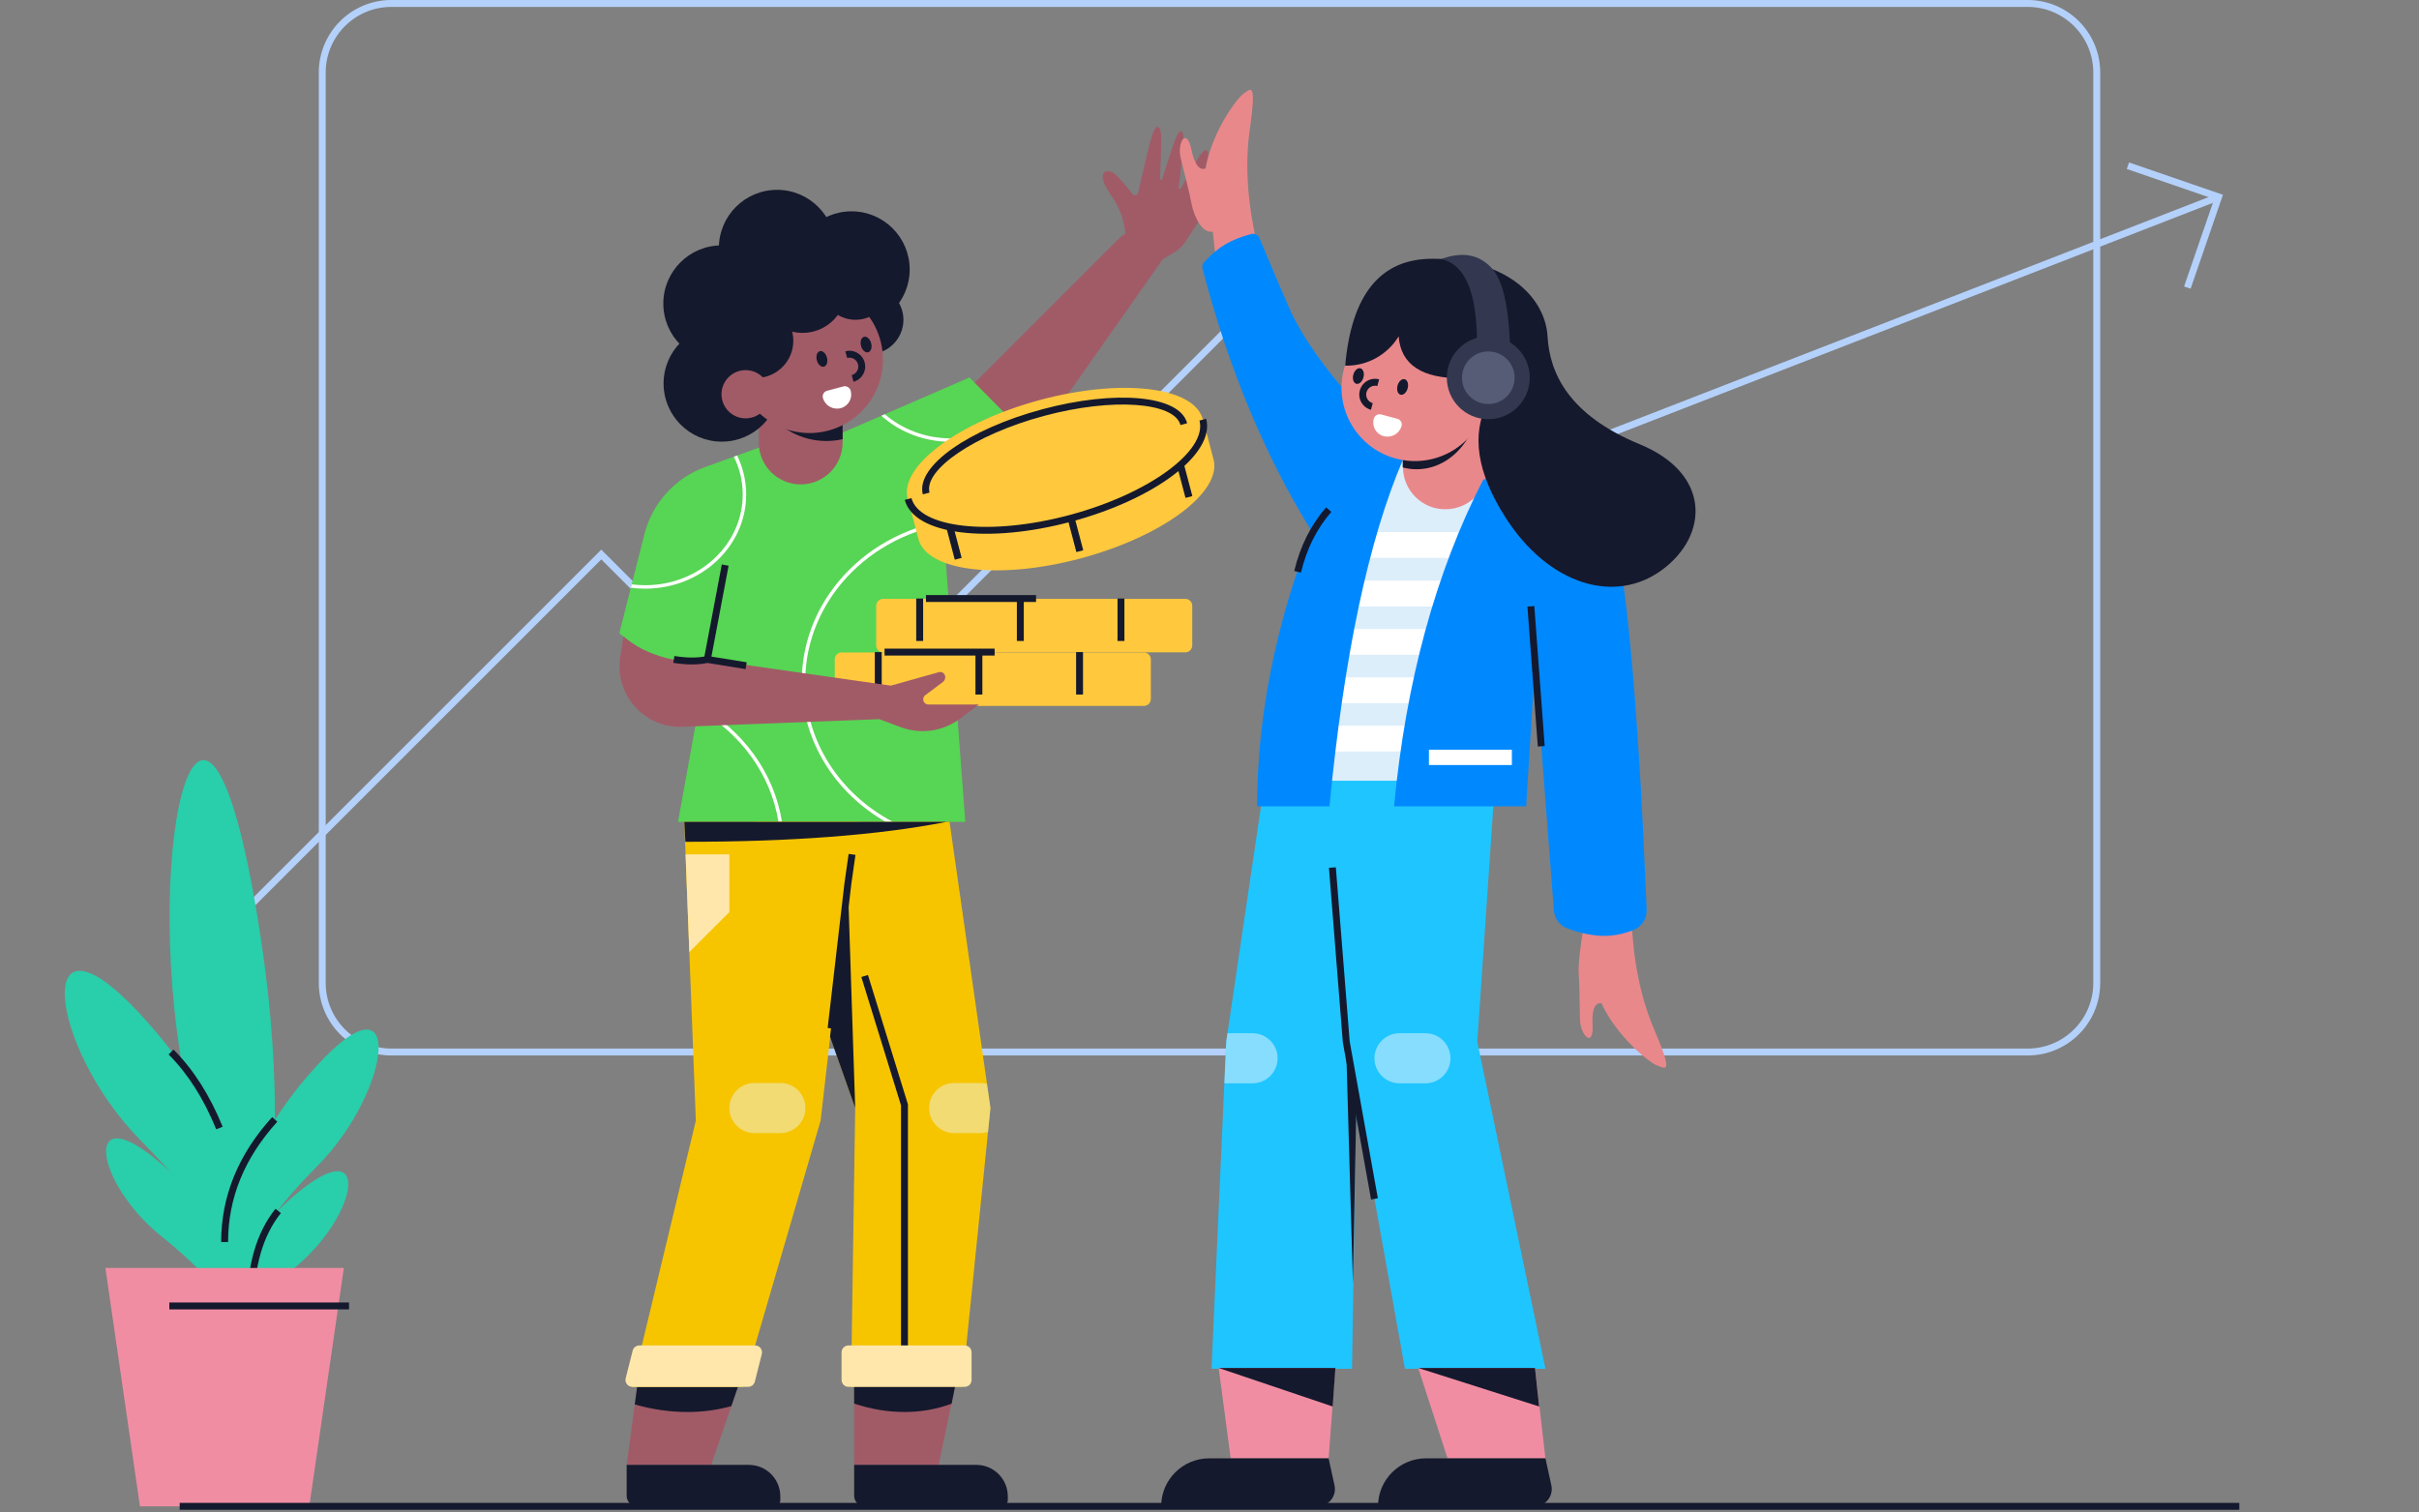 <svg width="734" height="459" viewBox="0 0 734 459" fill="none" xmlns="http://www.w3.org/2000/svg">
<rect x="0" y="0" width="734" height="459" fill="#808080" stroke="none"/>
<path fill-rule="evenodd" clip-rule="evenodd" d="M0 68.681H734V457.177H0V68.681Z" fill="url(#paint0_linear_45_655)"/>
<path d="M615.249 0C627.411 0 637.269 9.859 637.269 22.02V298.319C637.269 310.48 627.411 320.339 615.249 320.339H118.751C106.589 320.339 96.731 310.48 96.731 298.319V22.02C96.731 9.859 106.589 0 118.751 0H615.249ZM615.249 2.097H118.751C107.748 2.097 98.828 11.017 98.828 22.02V298.319C98.828 309.322 107.748 318.241 118.751 318.241H615.249C626.252 318.241 635.172 309.322 635.172 298.319V22.02C635.172 11.017 626.252 2.097 615.249 2.097Z" fill="#B4D1FB"/>
<path d="M672.803 58.791L673.563 60.746L436.061 153.02L435.424 153.268L434.94 152.784L378.01 95.855L243.269 230.596L242.527 229.854L182.451 169.779L61.559 290.672L60.076 289.189L181.71 167.554L182.451 166.813L243.269 227.63L377.269 93.63L378.01 92.889L435.939 150.817L672.803 58.791Z" fill="#B4D1FB"/>
<path d="M674.516 59.118L664.701 87.622L662.718 86.94L671.85 60.419L645.329 51.287L646.012 49.304L674.516 59.118Z" fill="#B4D1FB"/>
<path fill-rule="evenodd" clip-rule="evenodd" d="M351.293 38.531C352.828 38.794 352.333 43.368 352.053 53.026L352.017 54.249C352.012 54.425 352.15 54.571 352.326 54.577C352.468 54.581 352.596 54.49 352.638 54.354L353.173 52.662L354.874 47.315C356.483 42.312 357.428 39.804 358.395 39.822C359.508 39.843 359.113 44.182 358.127 52.889L357.654 57.037C357.634 57.212 357.76 57.369 357.935 57.389C358.061 57.403 358.183 57.34 358.246 57.23L359.819 54.509C363.244 48.528 364.854 45.162 366.142 45.632C367.524 46.137 365.907 50.368 362.965 59.84C362.913 60.008 363.007 60.186 363.175 60.238C363.289 60.273 363.414 60.241 363.497 60.155L364.242 59.391C367.724 55.784 369.128 53.54 370.661 54.025C371.666 54.343 367.998 60.81 359.658 73.425C358.834 74.674 357.739 75.72 356.456 76.487L352.844 78.643L312.62 135.878L295.442 116.473L339.531 72.383C339.9 72.014 340.494 71.565 341.312 71.036L341.491 70.921L341.422 70.423C341.228 69.053 341.043 68.017 340.864 67.316C340.158 64.536 338.95 61.9 337.24 59.407L337.09 59.19C332.571 52.734 335.153 51.443 337.09 52.088C338.194 52.456 340.243 54.556 343.236 58.386L343.618 58.879C343.941 59.296 344.54 59.373 344.957 59.051C345.13 58.917 345.252 58.728 345.302 58.516L345.85 56.223C348.663 44.413 349.788 38.272 351.293 38.531Z" fill="#A15B67"/>
<path fill-rule="evenodd" clip-rule="evenodd" d="M230.228 135.878L214.034 141.721C204.864 145.03 197.935 152.674 195.539 162.123L187.918 192.185C192.559 196.092 197.013 198.637 201.279 199.82C205.545 201.002 209.999 201.108 214.64 200.138L205.733 249.446H292.897L286.535 164.508L315.165 135.878L294.169 114.564L255.359 131.424L230.228 135.878Z" fill="#57D554"/>
<path fill-rule="evenodd" clip-rule="evenodd" d="M237.28 249.446H236.218C233.877 235 224.73 222.624 211.91 215.255L212.106 214.163C225.413 221.687 234.913 234.484 237.28 249.446ZM293.805 157.237L292.687 158.354C265.622 160.246 244.317 181.306 244.317 206.974C244.317 225.184 255.039 241.074 270.934 249.447H268.758C253.467 240.686 243.269 224.941 243.269 206.974C243.269 180.626 265.2 159.057 292.962 157.285L293.805 157.237ZM226.41 150.089C226.41 165.87 212.697 178.663 195.78 178.663C194.299 178.663 192.843 178.565 191.419 178.375L191.679 177.352C193.019 177.525 194.388 177.614 195.78 177.614C212.133 177.614 225.362 165.274 225.362 150.089C225.362 145.992 224.399 142.101 222.671 138.605L223.664 138.246C225.428 141.854 226.41 145.865 226.41 150.089ZM288.579 133.05C295.409 133.05 301.694 130.897 306.698 127.283L307.443 128.038C302.243 131.835 295.694 134.098 288.579 134.098C280.372 134.098 272.919 131.088 267.42 126.185L268.483 125.723C273.757 130.269 280.816 133.05 288.579 133.05Z" fill="white"/>
<path fill-rule="evenodd" clip-rule="evenodd" d="M275.502 151.486L287.276 148.308C294.527 142.532 305.696 137.123 318.758 133.599C331.819 130.074 344.16 129.139 353.28 130.497L365.055 127.32L368.225 139.422C370.816 149.312 352.869 162.738 328.14 169.412C303.41 176.085 281.263 173.477 278.672 163.588L275.502 151.486Z" fill="#FFC83D"/>
<path d="M286.436 157.436L289.715 169.871L291.796 169.319L288.517 156.883L286.436 157.436Z" fill="#15192D"/>
<path d="M323.331 155.125L326.609 167.56L328.691 167.008L325.412 154.572L323.331 155.125Z" fill="#15192D"/>
<path d="M356.438 138.679L359.717 151.114L361.798 150.562L358.519 138.127L356.438 138.679Z" fill="#15192D"/>
<path d="M324.875 157.227C349.604 150.553 367.551 137.127 364.96 127.237C362.37 117.348 340.222 114.741 315.493 121.414C290.763 128.087 272.816 141.514 275.407 151.403C277.998 161.292 300.145 163.9 324.875 157.227Z" fill="#FFC83D"/>
<path d="M316.19 124.239C338.312 118.284 357.978 119.888 360.221 128.458L358.192 129.004C356.385 122.099 337.767 120.58 316.715 126.247C295.663 131.914 280.239 142.596 282.047 149.502L280.018 150.048C277.775 141.479 294.067 130.195 316.19 124.239Z" fill="#15192D"/>
<path d="M276.563 151.17C278.937 160.238 300.497 162.783 324.68 156.271C348.863 149.759 366.339 136.702 363.965 127.635L365.994 127.088C368.788 137.763 350.414 151.491 325.206 158.279C299.998 165.067 277.328 162.391 274.534 151.717L276.563 151.17Z" fill="#15192D"/>
<path fill-rule="evenodd" clip-rule="evenodd" d="M267.954 181.76H359.672C360.831 181.76 361.77 182.699 361.77 183.858V195.887C361.77 197.046 360.831 197.985 359.672 197.985H267.954C266.796 197.985 265.857 197.046 265.857 195.887V183.858C265.857 182.699 266.796 181.76 267.954 181.76Z" fill="#FFC83D"/>
<path d="M278.01 181.653V194.537H280.107V181.653H278.01Z" fill="#15192D"/>
<path d="M308.55 181.653V194.537H310.647V181.653H308.55Z" fill="#15192D"/>
<path d="M339.089 181.653V194.537H341.186V181.653H339.089Z" fill="#15192D"/>
<path d="M280.968 182.702H314.37V180.605H280.968V182.702Z" fill="#15192D"/>
<path fill-rule="evenodd" clip-rule="evenodd" d="M255.388 198.018H347.107C348.265 198.018 349.204 198.957 349.204 200.115V212.145C349.204 213.303 348.265 214.242 347.107 214.242H255.388C254.23 214.242 253.291 213.303 253.291 212.145V200.115C253.291 198.957 254.23 198.018 255.388 198.018Z" fill="#FFC83D"/>
<path d="M265.445 197.911V210.795H267.542V197.911H265.445Z" fill="#15192D"/>
<path d="M295.984 197.911V210.795H298.081V197.911H295.984Z" fill="#15192D"/>
<path d="M326.523 197.911V210.795H328.62V197.911H326.523Z" fill="#15192D"/>
<path d="M268.402 198.959H301.804V196.862H268.402V198.959Z" fill="#15192D"/>
<path fill-rule="evenodd" clip-rule="evenodd" d="M230.228 124.426H255.677V134.287C255.677 141.315 249.98 147.012 242.952 147.012C235.925 147.012 230.228 141.315 230.228 134.287V124.426Z" fill="#A15B67"/>
<path fill-rule="evenodd" clip-rule="evenodd" d="M255.677 124.426L255.677 133.292C254.089 133.652 252.436 133.842 250.739 133.842C243.227 133.842 236.585 130.123 232.551 124.426L255.677 124.426Z" fill="#15192D"/>
<path d="M263.71 107.478C269.464 107.478 274.128 102.814 274.128 97.06C274.128 91.306 269.464 86.641 263.71 86.641C257.956 86.641 253.291 91.306 253.291 97.06C253.291 102.814 257.956 107.478 263.71 107.478Z" fill="#15192D"/>
<path d="M219.006 134.041C228.757 134.041 236.662 126.136 236.662 116.386C236.662 106.635 228.757 98.73 219.006 98.73C209.255 98.73 201.351 106.635 201.351 116.386C201.351 126.136 209.255 134.041 219.006 134.041Z" fill="#15192D"/>
<path d="M218.927 109.784C228.678 109.784 236.582 101.88 236.582 92.129C236.582 82.378 228.678 74.473 218.927 74.473C209.176 74.473 201.271 82.378 201.271 92.129C201.271 101.88 209.176 109.784 218.927 109.784Z" fill="#15192D"/>
<path d="M235.787 92.924C245.538 92.924 253.443 85.019 253.443 75.269C253.443 65.518 245.538 57.613 235.787 57.613C226.036 57.613 218.131 65.518 218.131 75.269C218.131 85.019 226.036 92.924 235.787 92.924Z" fill="#15192D"/>
<path d="M258.373 99.446C268.124 99.446 276.029 91.541 276.029 81.79C276.029 72.039 268.124 64.135 258.373 64.135C248.622 64.135 240.718 72.039 240.718 81.79C240.718 91.541 248.622 99.446 258.373 99.446Z" fill="#15192D"/>
<path fill-rule="evenodd" clip-rule="evenodd" d="M251.412 130.666C263.291 127.483 270.341 115.272 267.158 103.393C263.975 91.513 251.765 84.464 239.885 87.647C228.006 90.83 220.956 103.04 224.139 114.92C227.322 126.799 239.533 133.849 251.412 130.666Z" fill="#A15B67"/>
<path d="M256.504 106.619C259.057 105.935 261.682 107.45 262.366 110.004C263.05 112.557 261.535 115.182 258.981 115.866L258.439 113.84C259.873 113.456 260.725 111.981 260.34 110.546C259.956 109.112 258.481 108.26 257.047 108.645L256.504 106.619Z" fill="#15192D"/>
<path fill-rule="evenodd" clip-rule="evenodd" d="M250.013 111.28C250.862 111.053 251.268 109.818 250.921 108.522C250.573 107.226 249.604 106.359 248.756 106.587C247.907 106.814 247.501 108.049 247.848 109.345C248.195 110.641 249.165 111.507 250.013 111.28Z" fill="#15192D"/>
<path fill-rule="evenodd" clip-rule="evenodd" d="M263.43 106.918C264.278 106.69 264.685 105.455 264.337 104.159C263.99 102.863 263.021 101.997 262.172 102.224C261.324 102.451 260.917 103.686 261.265 104.982C261.612 106.279 262.581 107.145 263.43 106.918Z" fill="#15192D"/>
<path fill-rule="evenodd" clip-rule="evenodd" d="M250.934 118.608L255.865 117.287C256.815 117.032 257.793 117.566 258.099 118.492L258.119 118.558C258.775 120.824 257.47 123.192 255.204 123.847L255.123 123.87C252.786 124.496 250.377 123.137 249.705 120.813C249.438 119.893 249.949 118.933 250.851 118.634L250.934 118.608Z" fill="white"/>
<path d="M229.425 114.715C235.662 114.715 240.718 109.659 240.718 103.422C240.718 97.185 235.662 92.129 229.425 92.129C223.188 92.129 218.131 97.185 218.131 103.422C218.131 109.659 223.188 114.715 229.425 114.715Z" fill="#15192D"/>
<path d="M243.509 101.036C250.844 101.036 256.791 95.09 256.791 87.755C256.791 80.42 250.844 74.473 243.509 74.473C236.174 74.473 230.228 80.42 230.228 87.755C230.228 95.09 236.174 101.036 243.509 101.036Z" fill="#15192D"/>
<path d="M259.574 97.06C265.328 97.06 269.992 92.395 269.992 86.641C269.992 80.888 265.328 76.223 259.574 76.223C253.82 76.223 249.156 80.888 249.156 86.641C249.156 92.395 253.82 97.06 259.574 97.06Z" fill="#15192D"/>
<path d="M226.243 126.971C230.284 126.971 233.56 123.695 233.56 119.654C233.56 115.613 230.284 112.337 226.243 112.337C222.203 112.337 218.927 115.613 218.927 119.654C218.927 123.695 222.203 126.971 226.243 126.971Z" fill="#A15B67"/>
<path fill-rule="evenodd" clip-rule="evenodd" d="M189.191 193.139L188.206 199.399C186.631 209.411 193.47 218.803 203.481 220.378C204.659 220.563 205.852 220.633 207.044 220.587L266.811 218.27L273.372 220.715C279.394 222.958 286.144 221.983 291.285 218.127L297.033 213.817H281.71C280.841 213.817 280.137 213.113 280.137 212.244C280.137 211.749 280.37 211.283 280.766 210.986L286.084 206.997C286.728 206.514 286.977 205.664 286.694 204.91C286.424 204.19 285.648 203.796 284.908 204.003L270.311 208.091L214.64 200.138C209.762 200.986 204.99 200.668 200.325 199.183C195.659 197.699 191.948 195.684 189.191 193.139Z" fill="#A15B67"/>
<path d="M219.018 171.312L221.078 171.702L215.67 200.332L213.61 199.943L219.018 171.312Z" fill="#15192D"/>
<path d="M214.605 199.07L214.808 199.103L226.578 201.011L226.242 203.082L214.67 201.205L214.593 201.222C211.841 201.808 208.543 201.809 204.697 201.235L204.297 201.174L204.624 199.102C208.53 199.719 211.792 199.719 214.404 199.116L214.605 199.07Z" fill="#15192D"/>
<path fill-rule="evenodd" clip-rule="evenodd" d="M228.955 249.446L259.495 336.292L258.222 420.912H291.943L300.532 336.292L288.125 249.446H228.955Z" fill="#F6C500"/>
<path fill-rule="evenodd" clip-rule="evenodd" d="M259.176 420.912H289.768L284.834 444.595H259.176V420.912Z" fill="#A15B67"/>
<path fill-rule="evenodd" clip-rule="evenodd" d="M193.326 420.912H223.917L215.802 444.595H190.145L193.326 420.912Z" fill="#A15B67"/>
<path fill-rule="evenodd" clip-rule="evenodd" d="M259.176 420.912H289.768L288.761 426.002C284.257 427.698 279.485 428.546 274.446 428.546C269.408 428.546 264.318 427.698 259.176 426.002V420.912Z" fill="#15192D"/>
<path fill-rule="evenodd" clip-rule="evenodd" d="M223.917 420.912L221.914 426.758C217.672 427.95 213.223 428.546 208.567 428.546C203.298 428.546 197.979 427.783 192.608 426.256L193.326 420.912H223.917Z" fill="#15192D"/>
<path fill-rule="evenodd" clip-rule="evenodd" d="M262.358 457.177H303.895C304.949 457.177 305.803 456.323 305.803 455.269V454.139C305.803 448.868 301.531 444.595 296.26 444.595H259.176V453.996C259.176 455.753 260.601 457.177 262.358 457.177Z" fill="#15192D"/>
<path fill-rule="evenodd" clip-rule="evenodd" d="M193.326 457.177H234.863C235.917 457.177 236.772 456.323 236.772 455.269V454.139C236.772 448.868 232.499 444.595 227.228 444.595H190.145V453.996C190.145 455.753 191.569 457.177 193.326 457.177Z" fill="#15192D"/>
<path fill-rule="evenodd" clip-rule="evenodd" d="M207.641 249.446L211.141 340.11L191.735 420.912H225.456L248.997 340.11L257.268 268.215L260.449 249.446H207.641Z" fill="#F6C500"/>
<path opacity="0.45" fill-rule="evenodd" clip-rule="evenodd" d="M228.923 328.69H236.787C240.985 328.69 244.389 332.094 244.389 336.292C244.389 340.491 240.985 343.894 236.787 343.894H228.923C224.724 343.894 221.32 340.491 221.32 336.292C221.32 332.094 224.724 328.69 228.923 328.69Z" fill="#EFF7FD"/>
<path opacity="0.45" fill-rule="evenodd" clip-rule="evenodd" d="M297.383 328.69C298.114 328.69 298.82 328.793 299.488 328.985L300.532 336.292L299.8 343.502C299.041 343.757 298.228 343.894 297.383 343.894H289.519C285.32 343.894 281.917 340.491 281.917 336.292C281.917 332.094 285.32 328.69 289.519 328.69H297.383Z" fill="#EFF7FD"/>
<path d="M257.502 259.159L259.578 259.456L258.309 268.336L253.219 312.236L251.136 311.995L256.23 268.067L257.502 259.159Z" fill="#15192D"/>
<path fill-rule="evenodd" clip-rule="evenodd" d="M221.32 259.308V276.804L209.167 288.958L208.022 259.308H221.32Z" fill="#FFE7AB"/>
<path d="M263.359 295.9L275.448 335.028L275.495 335.18V417.094H273.398L273.398 335.496L261.356 296.519L263.359 295.9Z" fill="#15192D"/>
<path fill-rule="evenodd" clip-rule="evenodd" d="M257.456 408.346H292.709C293.867 408.346 294.806 409.285 294.806 410.443V418.815C294.806 419.973 293.867 420.912 292.709 420.912H257.456C256.298 420.912 255.359 419.973 255.359 418.815V410.443C255.359 409.285 256.298 408.346 257.456 408.346Z" fill="#FFE7AB"/>
<path fill-rule="evenodd" clip-rule="evenodd" d="M194.004 408.346H229.124C230.282 408.346 231.221 409.285 231.221 410.443C231.221 410.617 231.2 410.79 231.157 410.958L229.038 419.329C228.802 420.26 227.965 420.912 227.005 420.912H191.885C190.727 420.912 189.788 419.973 189.788 418.815C189.788 418.641 189.809 418.468 189.852 418.3L191.971 409.929C192.207 408.998 193.044 408.346 194.004 408.346Z" fill="#FFE7AB"/>
<path fill-rule="evenodd" clip-rule="evenodd" d="M287.171 249.446C266.599 253.476 240.195 255.49 207.959 255.49L207.641 249.446H287.171Z" fill="#15192D"/>
<path fill-rule="evenodd" clip-rule="evenodd" d="M257.268 268.215L259.495 336.292L251.86 314.66L257.268 268.215Z" fill="#15192D"/>
<path fill-rule="evenodd" clip-rule="evenodd" d="M501.822 312.17C507.841 326.263 505.443 324.289 502.975 323.454C500.508 322.619 490.47 314.464 485.92 304.465C483.918 304.27 483.016 306.402 483.214 310.861L483.229 311.169C483.61 318.172 479.604 314.384 479.435 309.568C479.271 304.886 479.348 299.785 479.049 295.807L479.022 295.468C478.802 292.785 479.624 286.083 481.488 275.362L495.034 278.464C495.54 291.389 497.756 302.517 501.684 311.846L501.822 312.17Z" fill="#E9888A"/>
<path fill-rule="evenodd" clip-rule="evenodd" d="M379.126 40.078L379.322 38.682C381.231 24.936 379.619 26.823 377.584 28.242L377.39 28.374C375.223 29.819 367.637 40.294 365.831 51.13C363.936 51.841 362.507 49.988 361.544 45.57L361.497 45.351C360.052 38.488 357.162 43.184 358.246 47.88C359.29 52.401 360.668 57.258 361.414 61.16L361.497 61.605C362.219 65.579 364.748 70.997 367.999 70.275L369.082 80.388L381.364 73.887C378.522 61.337 377.776 50.067 379.126 40.078Z" fill="#E9888A"/>
<path fill-rule="evenodd" clip-rule="evenodd" d="M436.649 232.188L411.836 316.171L410.245 415.424H367.618L372.071 316.171L384.478 232.188H436.649Z" fill="#1FC5FF"/>
<path fill-rule="evenodd" clip-rule="evenodd" d="M408.419 316.144L410.516 389.544L411.564 335.543L408.419 316.144Z" fill="#15192D"/>
<path fill-rule="evenodd" clip-rule="evenodd" d="M453.984 232.188L448.258 316.171L468.936 415.424H426.308L408.493 316.171L401.813 232.188H453.984Z" fill="#1FC5FF"/>
<path opacity="0.5" fill-rule="evenodd" clip-rule="evenodd" d="M424.655 313.585H432.52C436.718 313.585 440.122 316.989 440.122 321.188C440.122 325.386 436.718 328.79 432.52 328.79H424.655C420.457 328.79 417.053 325.386 417.053 321.188C417.053 316.989 420.457 313.585 424.655 313.585Z" fill="#EFF7FD"/>
<path opacity="0.5" fill-rule="evenodd" clip-rule="evenodd" d="M380.06 313.585C384.258 313.585 387.662 316.989 387.662 321.188C387.662 325.386 384.258 328.79 380.06 328.79H372.195C371.963 328.79 371.733 328.779 371.506 328.759L372.071 316.171L372.453 313.585L380.06 313.585Z" fill="#EFF7FD"/>
<path d="M405.334 263.227L409.534 316.036L418.085 363.676L416.021 364.046L407.461 316.357L407.448 316.255L403.243 263.393L405.334 263.227Z" fill="#15192D"/>
<path fill-rule="evenodd" clip-rule="evenodd" d="M416.253 134.753L393.542 236.96H442.34L463.21 144.312L436.509 130.709L416.253 134.753Z" fill="#DCEEFA"/>
<path fill-rule="evenodd" clip-rule="evenodd" d="M407.053 161.48H467.663V169.309H407.053V161.48ZM407.053 176.222H467.663V184.051H407.053V176.222ZM390.987 190.902H451.596V198.731H390.987V190.902ZM390.991 205.582H451.601V213.411H390.991V205.582ZM393.542 220.262H454.152V228.091H393.542V220.262Z" fill="white"/>
<path fill-rule="evenodd" clip-rule="evenodd" d="M425.72 139.46C419.953 130.547 399.544 112.443 391.117 93.323L390.543 92.014C388.638 87.652 385.902 81.21 382.334 72.689L382.146 72.238C381.742 71.272 380.687 70.752 379.675 71.02C376.595 71.836 374.007 72.857 371.91 74.084C369.78 75.33 367.686 77.063 365.629 79.283L365.348 79.588C364.873 80.112 364.694 80.841 364.872 81.525C372.703 111.62 383.744 138.194 397.996 161.248C386.967 189.879 381.453 217.706 381.453 244.73H403.404C407.795 199.017 415.234 163.927 425.72 139.46Z" fill="#0089FF"/>
<path fill-rule="evenodd" clip-rule="evenodd" d="M425.797 117.666H451.601L451.504 141.666C451.475 148.799 445.684 154.567 438.55 154.567C431.525 154.567 425.816 148.929 425.702 141.93L425.701 141.666L425.797 117.666Z" fill="#E9888A"/>
<path fill-rule="evenodd" clip-rule="evenodd" d="M425.633 133.006V141.873C426.988 142.232 428.398 142.422 429.845 142.422C436.25 142.422 441.915 138.704 445.354 133.007L425.633 133.006Z" fill="#15192D"/>
<path fill-rule="evenodd" clip-rule="evenodd" d="M423.564 139.175C411.684 135.992 404.634 123.782 407.818 111.902C411.001 100.023 423.211 92.973 435.09 96.156C446.97 99.339 454.02 111.55 450.837 123.429C447.653 135.308 435.443 142.358 423.564 139.175Z" fill="#E9888A"/>
<path d="M418.472 115.129C415.918 114.444 413.294 115.96 412.61 118.513C411.925 121.067 413.441 123.691 415.994 124.375L416.537 122.35C415.102 121.965 414.251 120.491 414.635 119.056C415.02 117.621 416.494 116.77 417.929 117.154L418.472 115.129Z" fill="#15192D"/>
<path fill-rule="evenodd" clip-rule="evenodd" d="M424.962 119.79C424.114 119.562 423.708 118.327 424.055 117.031C424.402 115.735 425.372 114.869 426.22 115.096C427.069 115.323 427.475 116.558 427.128 117.854C426.78 119.151 425.811 120.017 424.962 119.79Z" fill="#15192D"/>
<path fill-rule="evenodd" clip-rule="evenodd" d="M411.546 116.476C410.697 116.248 410.291 115.013 410.638 113.717C410.986 112.421 411.955 111.555 412.804 111.782C413.652 112.009 414.058 113.244 413.711 114.541C413.364 115.837 412.394 116.703 411.546 116.476Z" fill="#15192D"/>
<path fill-rule="evenodd" clip-rule="evenodd" d="M424.041 127.118L419.11 125.796C418.161 125.542 417.183 126.075 416.877 127.001L416.856 127.068C416.201 129.333 417.506 131.701 419.771 132.357L419.853 132.38C422.19 133.006 424.599 131.647 425.271 129.323C425.537 128.403 425.026 127.442 424.125 127.143L424.041 127.118Z" fill="white"/>
<path fill-rule="evenodd" clip-rule="evenodd" d="M450.036 145.612C435.615 173.729 426.601 206.768 422.996 244.73H463.079L465.755 201.649L471.502 276.366C471.69 278.821 473.294 280.94 475.605 281.79C479.691 283.291 483.407 284.041 486.75 284.041C489.615 284.041 492.477 283.491 495.336 282.389L495.693 282.249C498.162 281.258 499.741 278.822 499.637 276.164L499.517 273.139C497.532 224.005 494.718 188.707 491.073 167.244C487.256 144.764 473.577 137.553 450.036 145.612Z" fill="#0089FF"/>
<path fill-rule="evenodd" clip-rule="evenodd" d="M424.399 102.078C425.029 110.686 431.479 114.929 443.749 114.808L444.861 114.793C456.729 114.689 458.922 117.131 451.439 122.119C446.35 131.875 448.152 143.539 456.847 157.112C469.89 177.472 489.932 183.516 504.247 173.018C518.562 162.52 519.199 143.751 497.567 134.844C475.935 125.937 470.208 113.212 469.572 102.078C468.936 90.944 458.12 78.537 434.579 78.537C418.885 78.537 410.084 89.353 408.175 110.985H408.571C414.955 110.985 420.882 107.698 424.264 102.298L424.399 102.078Z" fill="#15192D"/>
<path d="M451.596 121.96C455.637 121.96 458.913 118.685 458.913 114.644C458.913 110.603 455.637 107.327 451.596 107.327C447.555 107.327 444.279 110.603 444.279 114.644C444.279 118.685 447.555 121.96 451.596 121.96Z" fill="#E9888A"/>
<path fill-rule="evenodd" clip-rule="evenodd" d="M465.757 415.186H430.336L439.23 442.609H468.939L465.757 415.186Z" fill="#F18DA3"/>
<path fill-rule="evenodd" clip-rule="evenodd" d="M465.757 415.186H430.336L467.027 426.876L465.757 415.186Z" fill="#15192D"/>
<path fill-rule="evenodd" clip-rule="evenodd" d="M465.609 457.177H418.131C418.131 449.131 424.653 442.609 432.699 442.609H468.939L470.731 450.816C471.348 453.645 469.556 456.439 466.727 457.056C466.36 457.137 465.985 457.177 465.609 457.177Z" fill="#15192D"/>
<path fill-rule="evenodd" clip-rule="evenodd" d="M405.202 415.186H369.78L373.432 442.609H403.14L405.202 415.186Z" fill="#F18DA3"/>
<path fill-rule="evenodd" clip-rule="evenodd" d="M405.202 415.186H369.78L404.375 426.876L405.202 415.186Z" fill="#15192D"/>
<path fill-rule="evenodd" clip-rule="evenodd" d="M399.81 457.177H352.332C352.332 449.131 358.855 442.609 366.901 442.609H403.14L404.932 450.816C405.55 453.645 403.758 456.439 400.929 457.056C400.561 457.137 400.186 457.177 399.81 457.177Z" fill="#15192D"/>
<path d="M465.563 183.947L468.709 226.414L466.617 226.569L463.471 184.102L465.563 183.947Z" fill="#15192D"/>
<path fill-rule="evenodd" clip-rule="evenodd" d="M437.254 78.643C445.992 80.391 449.488 92.449 447.74 114.819H458.226C458.575 97.342 456.828 86.332 452.983 81.789C449.138 77.245 443.895 76.196 437.254 78.643Z" fill="#333850"/>
<path d="M451.596 127.227C458.546 127.227 464.179 121.593 464.179 114.644C464.179 107.694 458.546 102.061 451.596 102.061C444.647 102.061 439.013 107.694 439.013 114.644C439.013 121.593 444.647 127.227 451.596 127.227Z" fill="#333850"/>
<path d="M451.596 122.629C456.006 122.629 459.582 119.054 459.582 114.644C459.582 110.233 456.006 106.658 451.596 106.658C447.186 106.658 443.611 110.233 443.611 114.644C443.611 119.054 447.186 122.629 451.596 122.629Z" fill="#565C76"/>
<path d="M402.383 153.978L403.968 155.351C399.537 160.464 396.468 166.602 394.759 173.782L392.719 173.296C394.504 165.795 397.727 159.351 402.383 153.978Z" fill="#15192D"/>
<path fill-rule="evenodd" clip-rule="evenodd" d="M433.584 227.54H458.75V232.188H433.584V227.54Z" fill="white"/>
<path fill-rule="evenodd" clip-rule="evenodd" d="M71.187 397.408C72.885 382.326 65.561 367.672 49.214 353.446C24.693 332.106 28.525 358.741 48.837 375.106C62.378 386.016 68.265 393.451 66.498 397.408H71.187Z" fill="#29CEAA"/>
<path fill-rule="evenodd" clip-rule="evenodd" d="M66.676 407.37C64.978 392.288 72.303 377.634 88.65 363.407C113.17 342.068 109.338 368.702 89.026 385.068L88.223 385.718C75.253 396.274 69.633 403.491 71.365 407.37H66.676Z" fill="#29CEAA"/>
<path fill-rule="evenodd" clip-rule="evenodd" d="M73.481 384.826C75.825 358.623 65.715 333.163 43.151 308.446C9.306 271.372 14.595 317.645 42.631 346.078C61.322 365.034 69.448 377.95 67.009 384.826H73.481Z" fill="#29CEAA"/>
<path fill-rule="evenodd" clip-rule="evenodd" d="M56.945 332.335C42.132 262.092 60.198 180.595 76.678 269.98C84.585 312.868 85.552 351.15 79.578 384.826H65.492C64.306 371.226 61.457 353.729 56.945 332.335Z" fill="#29CEAA"/>
<path fill-rule="evenodd" clip-rule="evenodd" d="M71.692 384.826C69.812 363.802 77.924 343.375 96.027 323.545C123.182 293.799 118.938 330.925 96.444 353.738C81.448 368.946 74.928 379.309 76.885 384.826H71.692Z" fill="#29CEAA"/>
<path d="M83.591 366.869L85.229 368.179C79.799 374.966 77.07 384.348 77.07 396.36H74.973C74.973 383.905 77.836 374.063 83.591 366.869Z" fill="#15192D"/>
<path fill-rule="evenodd" clip-rule="evenodd" d="M31.981 384.825H104.333L93.847 457.177H42.467L31.981 384.825Z" fill="#F18DA3"/>
<path d="M82.585 339.033L84.138 340.441C74.172 351.438 69.206 363.598 69.206 376.961H67.109C67.109 363.062 72.278 350.405 82.585 339.033Z" fill="#15192D"/>
<path d="M52.646 318.548C58.692 324.594 63.66 332.402 67.555 341.963L65.613 342.754C61.819 333.441 57.001 325.869 51.163 320.031L52.646 318.548Z" fill="#15192D"/>
<path d="M51.38 397.408H105.906V395.311H51.38V397.408Z" fill="#15192D"/>
<path d="M54.526 458.226H679.474V456.128H54.526V458.226Z" fill="#15192D"/>
<defs>
<linearGradient id="paint0_linear_45_655" x1="36700" y1="14506.2" x2="36700" y2="66672.4" gradientUnits="userSpaceOnUse">
<stop stop-color="white" stop-opacity="0"/>
<stop offset="1" stop-color="#BBDFF6"/>
</linearGradient>
</defs>
</svg>
